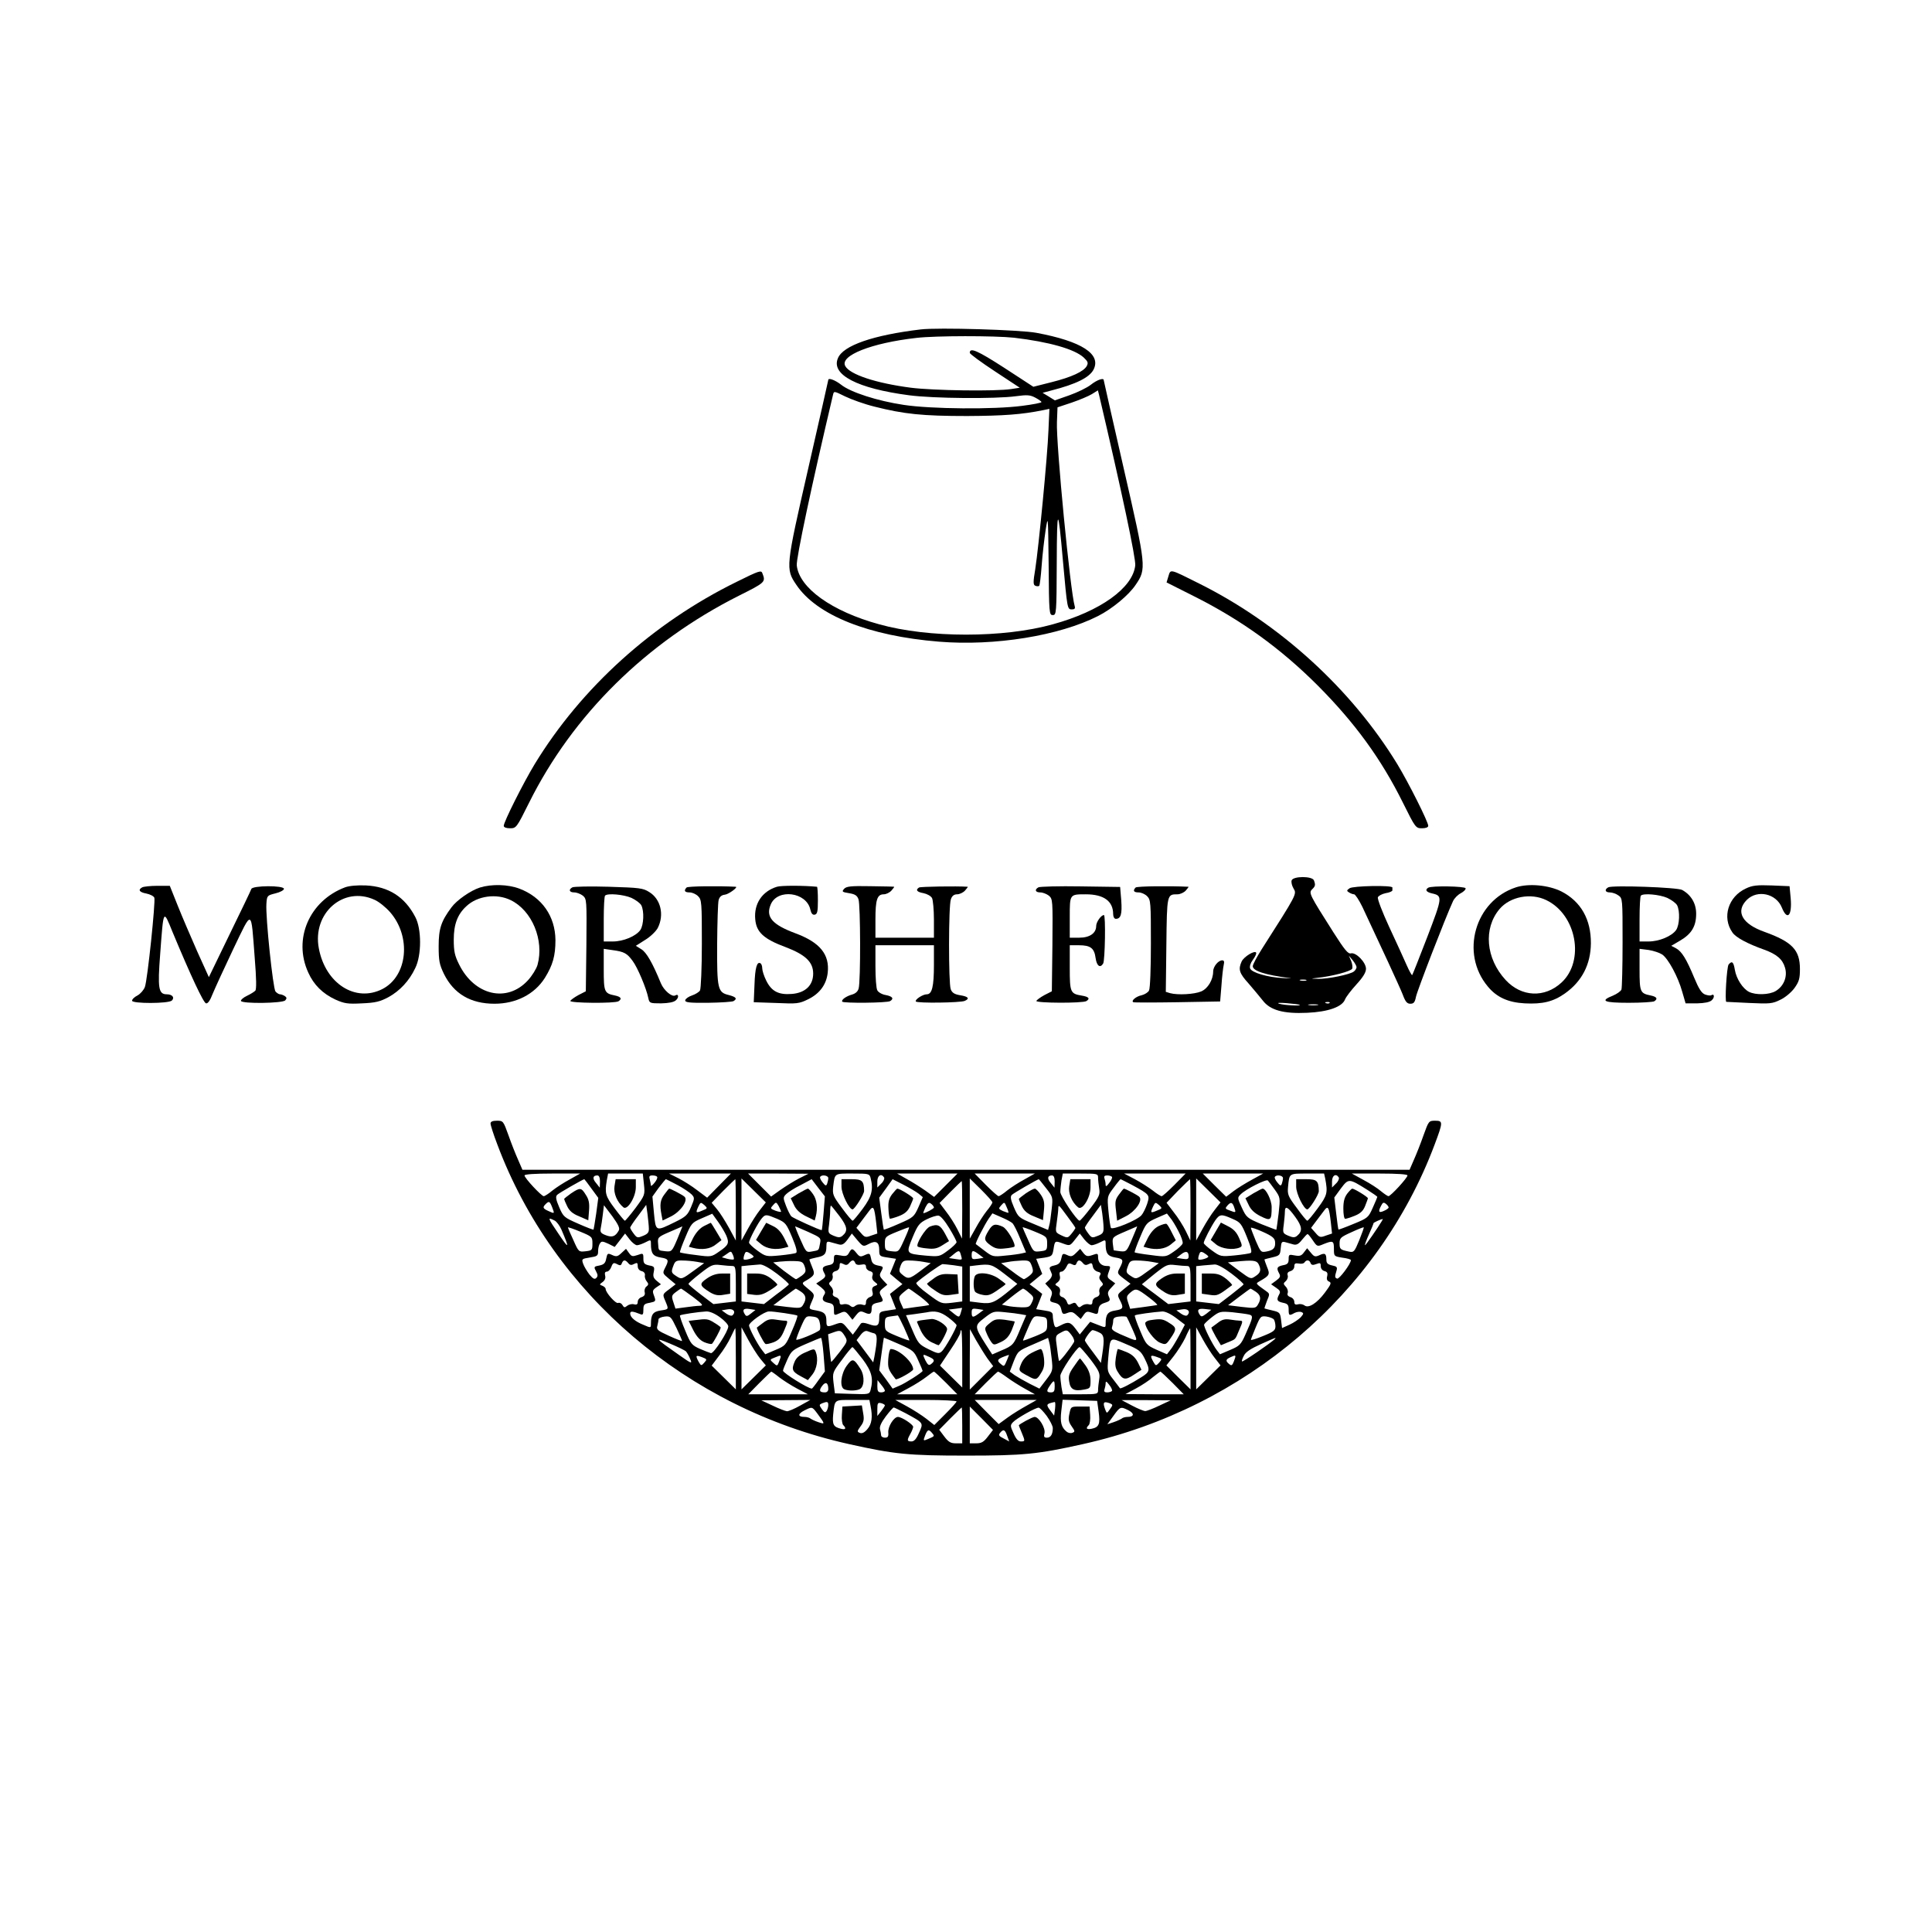 <?xml version="1.0" standalone="no"?>
<!DOCTYPE svg PUBLIC "-//W3C//DTD SVG 20010904//EN"
 "http://www.w3.org/TR/2001/REC-SVG-20010904/DTD/svg10.dtd">
<svg version="1.0" xmlns="http://www.w3.org/2000/svg"
 width="1024pt" height="1024pt" viewBox="0 0 1024 1024"
 preserveAspectRatio="xMidYMid meet">
<g transform="translate(0,1024) scale(0.1,-0.1)"
fill="#000000" stroke="none">
<path d="M4880 8494 c-251 -30 -412 -85 -439 -153 -37 -87 103 -160 377 -196
127 -17 457 -20 567 -5 59 8 75 7 103 -8 17 -9 32 -20 32 -23 0 -4 -46 -13
-102 -20 -149 -20 -484 -17 -628 5 -140 21 -282 67 -332 107 -32 25 -68 38
-68 25 0 -3 -48 -213 -106 -468 -120 -525 -121 -533 -63 -618 108 -161 384
-271 756 -301 295 -24 636 31 843 136 75 38 163 111 199 165 58 85 57 93 -63
617 -58 255 -106 465 -106 468 0 14 -35 2 -68 -24 -20 -16 -72 -41 -114 -56
l-77 -27 -32 20 -33 20 45 12 c133 34 203 69 225 111 42 82 -62 150 -303 195
-85 16 -523 29 -613 18z m495 -44 c185 -22 320 -60 369 -105 22 -21 25 -28 16
-45 -16 -29 -80 -59 -188 -86 l-95 -24 -155 101 c-141 91 -182 109 -182 79 0
-6 60 -50 133 -98 l132 -87 -45 -7 c-84 -13 -415 -8 -532 7 -185 24 -324 70
-348 115 -30 55 138 122 377 149 101 12 415 12 518 1z m-741 -365 c158 -40
256 -50 491 -50 195 1 290 8 404 31 l33 7 -5 -114 c-5 -136 -52 -620 -70 -736
-12 -71 -11 -83 1 -88 8 -3 17 -3 20 0 3 3 9 51 13 107 4 57 14 141 21 188 13
83 13 79 16 -182 2 -260 3 -268 22 -268 19 0 20 8 21 278 1 302 7 304 33 7 23
-254 23 -255 47 -255 15 0 19 5 15 18 -23 77 -99 859 -94 975 l3 78 75 25 c41
14 89 34 107 45 l32 20 6 -23 c120 -511 196 -869 192 -905 -13 -119 -185 -243
-437 -312 -261 -73 -659 -73 -920 0 -252 69 -424 193 -437 312 -4 35 79 426
192 904 5 21 5 21 64 -8 33 -16 102 -41 155 -54z"/>
<path d="M3904 7156 c-444 -218 -823 -561 -1070 -966 -60 -99 -164 -306 -164
-327 0 -8 13 -13 33 -13 33 0 35 2 101 135 232 466 621 850 1111 1097 142 71
144 73 126 119 -6 18 -16 15 -137 -45z"/>
<path d="M6193 7186 l-10 -33 141 -71 c254 -127 463 -278 661 -476 195 -196
335 -387 451 -621 66 -133 68 -135 101 -135 20 0 33 5 33 13 0 21 -104 228
-164 327 -242 396 -619 741 -1046 955 -162 81 -155 80 -167 41z"/>
<path d="M6846 5574 c-3 -9 1 -28 10 -43 18 -30 19 -28 -168 -321 -26 -41 -48
-82 -48 -91 0 -25 65 -46 195 -63 17 -2 1 -2 -35 0 -81 4 -166 29 -174 51 -4
10 2 29 14 45 12 16 20 33 18 38 -5 16 -65 -20 -77 -46 -19 -42 -13 -62 37
-117 26 -30 59 -70 75 -90 39 -51 109 -71 236 -65 110 5 185 31 200 71 5 13
32 48 60 79 35 38 51 64 51 83 0 34 -53 89 -80 82 -15 -4 -33 18 -93 112 -127
200 -131 208 -113 227 18 17 19 24 10 48 -9 23 -109 23 -118 0z m344 -460 c0
-6 -6 -17 -14 -23 -19 -16 -142 -41 -191 -39 -40 1 -40 1 -5 5 79 8 181 35
187 49 3 9 0 27 -6 42 l-12 27 21 -25 c11 -14 20 -30 20 -36z m-267 -71 c-7
-2 -21 -2 -30 0 -10 3 -4 5 12 5 17 0 24 -2 18 -5z m-34 -129 c8 -7 -84 -2
-109 6 -15 5 1 6 40 3 36 -3 67 -7 69 -9z m158 10 c-3 -3 -12 -4 -19 -1 -8 3
-5 6 6 6 11 1 17 -2 13 -5z m-64 -11 c-13 -2 -33 -2 -45 0 -13 2 -3 4 22 4 25
0 35 -2 23 -4z"/>
<path d="M754 5537 c-24 -13 -16 -26 22 -33 19 -4 38 -13 42 -22 7 -20 -36
-434 -50 -473 -6 -16 -23 -36 -39 -45 -16 -8 -29 -20 -29 -28 0 -16 194 -16
211 1 16 16 2 33 -27 33 -44 0 -49 32 -35 213 18 243 16 239 66 116 95 -228
163 -374 177 -377 10 -2 22 16 35 50 12 29 61 136 109 237 103 214 94 217 114
-45 9 -111 10 -168 3 -175 -6 -6 -25 -18 -44 -27 -19 -9 -33 -21 -32 -27 5
-16 222 -13 235 3 9 10 8 16 -3 23 -8 5 -19 9 -25 9 -6 0 -17 7 -24 15 -13 16
-53 394 -48 465 3 43 4 44 48 55 25 6 45 17 45 24 0 19 -168 18 -173 -1 -2 -7
-54 -115 -115 -240 l-110 -227 -62 137 c-33 75 -80 184 -103 242 l-42 105 -66
0 c-36 0 -72 -4 -80 -8z"/>
<path d="M1829 5537 c-189 -71 -277 -274 -195 -452 29 -65 77 -112 144 -143
47 -21 65 -24 140 -20 72 3 96 9 141 33 60 33 110 86 142 154 34 68 34 208 0
271 -55 106 -141 161 -261 167 -47 2 -89 -2 -111 -10z m156 -66 c23 -10 59
-39 82 -65 114 -130 94 -339 -40 -408 -143 -73 -302 29 -337 215 -36 187 131
333 295 258z"/>
<path d="M2544 5536 c-50 -16 -123 -67 -151 -105 -55 -74 -68 -113 -68 -206 0
-78 4 -97 28 -147 52 -105 141 -158 268 -158 114 0 212 50 267 137 42 68 56
117 56 200 -1 127 -72 228 -191 273 -61 23 -147 25 -209 6z m163 -67 c113 -55
178 -212 142 -343 -6 -21 -29 -58 -51 -82 -111 -121 -284 -80 -365 85 -23 46
-28 69 -28 131 0 81 20 134 67 177 58 55 160 69 235 32z"/>
<path d="M3034 5537 c-22 -12 -17 -27 10 -27 13 0 33 -8 45 -17 21 -18 21 -23
19 -262 l-3 -245 -39 -20 c-22 -12 -41 -26 -43 -31 -4 -12 235 -14 255 -2 20
13 14 24 -20 31 -55 11 -58 19 -58 138 l0 109 48 -7 c60 -8 76 -17 105 -57 26
-34 73 -146 83 -196 6 -28 8 -29 68 -29 40 1 67 6 78 16 18 15 15 37 -3 26
-17 -10 -60 26 -76 64 -44 108 -77 165 -104 181 l-29 18 49 31 c27 16 57 45
67 63 36 70 16 154 -45 191 -33 21 -51 23 -214 28 -98 3 -185 1 -193 -3z m313
-56 c23 -11 46 -28 52 -39 16 -31 13 -104 -5 -131 -23 -33 -90 -61 -146 -61
l-48 0 0 118 c0 65 3 122 7 125 13 14 99 6 140 -12z"/>
<path d="M3639 5536 c-16 -17 -10 -26 16 -26 14 0 34 -9 45 -20 19 -19 20 -33
20 -252 0 -128 -5 -240 -10 -248 -5 -8 -24 -20 -42 -26 -18 -6 -34 -17 -36
-25 -2 -12 18 -15 121 -14 68 1 129 5 135 9 21 13 13 22 -25 32 -59 14 -63 31
-62 269 1 116 4 221 8 235 5 17 15 26 33 28 20 2 73 41 57 42 -94 5 -253 3
-260 -4z"/>
<path d="M4118 5540 c-79 -24 -123 -91 -115 -173 6 -68 45 -104 161 -147 105
-40 146 -79 146 -140 0 -62 -41 -102 -112 -108 -72 -6 -109 14 -137 71 -12 24
-21 53 -21 65 0 11 -4 23 -9 26 -19 12 -29 -23 -32 -112 l-4 -94 119 -4 c111
-5 121 -4 170 20 61 30 96 78 103 140 11 97 -41 161 -170 209 -124 46 -160 87
-132 153 36 86 190 66 210 -27 5 -21 12 -29 23 -27 14 3 17 16 17 76 0 39 -2
72 -5 72 -71 7 -192 7 -212 0z"/>
<path d="M4474 5529 c-13 -15 -11 -17 26 -23 31 -5 43 -12 50 -32 11 -28 12
-435 1 -473 -4 -16 -17 -27 -34 -32 -32 -9 -59 -28 -53 -38 6 -9 239 -7 254 3
21 13 13 25 -23 32 -20 3 -40 15 -45 25 -6 10 -10 67 -10 128 l0 111 155 0
155 0 0 -104 c0 -115 -10 -156 -38 -156 -21 0 -64 -28 -58 -38 6 -10 236 -7
259 3 28 12 20 23 -24 30 -30 5 -43 13 -50 32 -12 32 -12 445 1 477 6 18 17
26 33 26 13 0 32 9 42 20 10 11 16 20 14 20 -59 4 -250 1 -258 -4 -20 -13 -11
-24 24 -30 19 -4 39 -15 45 -26 5 -10 10 -62 10 -114 l0 -96 -155 0 -155 0 0
96 c0 105 9 134 44 134 13 0 31 9 41 20 10 11 16 20 14 20 -2 1 -59 2 -127 3
-103 2 -126 -1 -138 -14z"/>
<path d="M5504 5537 c-22 -12 -17 -27 10 -27 13 0 33 -8 45 -17 21 -18 21 -23
19 -262 l-3 -245 -39 -20 c-22 -12 -41 -26 -43 -31 -4 -12 246 -13 265 -1 21
13 13 23 -24 29 -61 10 -64 17 -64 148 l0 119 48 0 c62 0 82 -15 89 -68 6 -42
24 -55 40 -29 10 16 14 257 4 257 -15 0 -41 -37 -41 -58 0 -38 -34 -62 -90
-62 l-50 0 0 109 c0 122 -1 121 85 121 95 0 145 -36 145 -105 0 -14 6 -25 14
-25 27 0 34 25 29 97 l-6 72 -209 3 c-115 2 -216 -1 -224 -5z"/>
<path d="M6019 5536 c-16 -17 -10 -26 16 -26 14 0 34 -9 45 -20 19 -19 20 -33
20 -251 0 -133 -4 -238 -10 -249 -5 -10 -23 -21 -39 -25 -30 -6 -58 -30 -44
-37 4 -2 110 -2 234 0 l226 4 7 85 c3 47 9 96 12 109 4 17 2 24 -8 24 -21 0
-48 -33 -48 -59 0 -44 -28 -91 -64 -106 -36 -15 -123 -20 -164 -9 l-23 7 3
249 c3 269 3 268 59 268 14 0 34 9 44 20 10 11 16 20 14 20 -102 5 -272 3
-280 -4z"/>
<path d="M7153 5532 c-16 -11 -16 -14 -3 -22 8 -5 20 -10 27 -10 6 0 26 -30
44 -67 96 -204 198 -424 214 -465 14 -38 23 -48 40 -48 18 0 24 7 30 37 6 31
155 417 196 506 7 16 26 35 42 43 15 8 27 20 25 26 -4 11 -180 14 -198 3 -18
-11 -11 -23 19 -30 58 -13 57 -19 -24 -231 -42 -109 -78 -200 -80 -202 -2 -3
-16 22 -30 54 -14 33 -56 123 -92 201 -36 78 -63 148 -60 157 3 8 22 18 41 22
20 3 36 10 36 15 0 5 0 12 0 15 0 13 -209 9 -227 -4z"/>
<path d="M8035 5537 c-218 -71 -297 -350 -149 -526 47 -57 107 -84 195 -89 95
-5 152 9 214 53 89 63 136 153 137 265 1 127 -53 222 -156 275 -68 34 -173 44
-241 22z m161 -68 c160 -77 205 -322 80 -437 -89 -82 -212 -77 -296 14 -105
114 -119 273 -32 376 56 66 166 87 248 47z"/>
<path d="M8524 5537 c-21 -12 -17 -27 9 -27 12 0 33 -7 45 -16 22 -15 22 -19
22 -249 0 -128 -3 -241 -6 -250 -4 -9 -24 -23 -45 -32 -71 -28 -49 -38 84 -38
67 0 128 4 135 8 20 13 14 24 -20 31 -55 11 -58 19 -58 138 l0 109 48 -6 c26
-4 58 -15 72 -24 32 -22 84 -118 106 -197 l18 -62 61 0 c39 1 66 6 77 16 17
14 15 38 -2 27 -5 -3 -19 -1 -33 4 -18 7 -33 30 -57 88 -42 101 -66 140 -97
157 l-25 13 46 27 c62 36 86 77 86 143 0 54 -26 99 -74 126 -25 14 -370 26
-392 14z m313 -56 c23 -11 46 -28 52 -39 16 -31 13 -104 -5 -131 -23 -33 -90
-61 -146 -61 l-48 0 0 118 c0 65 3 122 7 125 13 14 99 6 140 -12z"/>
<path d="M9254 5531 c-94 -43 -128 -153 -72 -233 18 -27 80 -60 170 -92 65
-24 96 -50 109 -95 14 -47 -6 -98 -50 -124 -34 -20 -105 -22 -141 -4 -33 17
-67 69 -75 117 -7 42 -15 49 -33 28 -10 -13 -21 -198 -12 -198 3 0 58 -3 123
-6 107 -5 121 -4 163 17 26 12 58 39 75 62 24 34 29 49 29 101 0 101 -41 144
-188 197 -119 42 -155 108 -93 170 56 55 155 33 185 -41 29 -72 55 -44 47 49
l-6 64 -95 4 c-77 3 -103 0 -136 -16z"/>
<path d="M2600 4285 c0 -9 16 -59 36 -111 297 -793 1006 -1397 1864 -1588 242
-54 315 -61 620 -61 305 0 378 7 620 61 858 191 1567 795 1864 1588 45 120 45
126 2 126 -33 0 -34 -2 -61 -77 -15 -43 -38 -101 -51 -130 l-23 -53 -2351 0
-2351 0 -23 53 c-13 29 -36 87 -51 130 -27 75 -28 77 -61 77 -24 0 -34 -5 -34
-15z m420 -296 c-30 -16 -72 -43 -92 -59 -20 -17 -41 -30 -46 -30 -12 0 -102
96 -102 110 0 6 52 10 148 10 l147 0 -55 -31z m393 -26 c6 -56 5 -58 -44 -125
-28 -37 -54 -68 -57 -68 -4 1 -28 30 -54 65 -49 65 -53 80 -42 148 l7 37 92 0
92 0 6 -57z m398 -7 l-63 -64 -52 39 c-28 22 -73 50 -100 64 l-50 25 164 0
164 0 -63 -64z m424 38 c-27 -14 -72 -42 -99 -61 l-49 -35 -61 61 -61 61 160
0 160 -1 -50 -25z m379 4 c16 -62 7 -99 -41 -164 -26 -35 -50 -64 -54 -64 -4
0 -30 31 -57 68 -47 63 -50 71 -46 112 9 73 5 70 103 70 84 0 89 -1 95 -22z
m399 -40 l-62 -62 -47 34 c-26 18 -70 46 -98 61 l-51 29 160 0 160 0 -62 -62z
m417 31 c-30 -16 -72 -43 -92 -59 -20 -17 -41 -30 -45 -30 -5 0 -35 27 -68 60
l-59 60 159 0 160 0 -55 -31z m390 9 c0 -13 3 -39 6 -58 5 -31 0 -43 -45 -102
-29 -38 -55 -68 -59 -68 -15 1 -102 131 -102 152 0 13 3 40 6 61 l7 37 93 0
c91 0 94 -1 94 -22z m405 -38 c-33 -33 -63 -60 -68 -60 -5 0 -26 13 -47 30
-21 16 -63 43 -95 60 l-57 30 163 0 163 0 -59 -60z m410 27 c-33 -18 -77 -45
-98 -61 l-38 -29 -62 61 -62 62 160 0 160 0 -60 -33z m389 6 c14 -75 11 -88
-39 -156 -27 -37 -52 -67 -56 -67 -4 0 -29 30 -56 68 -46 61 -50 71 -46 112 7
72 4 70 102 70 l89 0 6 -27z m436 17 c0 -13 -89 -110 -101 -110 -4 0 -22 12
-39 26 -17 15 -59 42 -93 60 l-62 34 148 0 c95 0 147 -4 147 -10z m-4280 -32
l-1 -33 -19 24 c-21 24 -19 41 6 41 9 0 14 -11 14 -32z m303 24 c3 -4 -3 -18
-14 -31 -10 -13 -19 -19 -19 -15 0 5 -3 19 -6 32 -5 17 -2 22 14 22 12 0 23
-3 25 -8z m907 -6 c0 -8 -3 -21 -6 -30 -5 -13 -9 -12 -24 7 -10 12 -16 25 -13
29 8 14 43 8 43 -6z m296 3 c3 -6 -3 -21 -15 -32 l-21 -21 0 32 c0 32 21 45
36 21z m904 -21 l-1 -33 -19 24 c-21 24 -19 41 6 41 9 0 14 -11 14 -32z m304
24 c2 -4 -4 -19 -15 -32 -14 -19 -19 -21 -19 -8 0 9 -3 23 -6 32 -4 11 0 16
14 16 12 0 23 -4 26 -8z m906 -6 c0 -8 -3 -21 -6 -30 -5 -13 -9 -12 -24 7 -10
12 -16 25 -13 29 8 14 43 8 43 -6z m296 3 c3 -6 -3 -21 -15 -32 l-21 -21 0 32
c0 32 21 45 36 21z m-3961 -59 l36 -49 -11 -83 c-7 -46 -13 -84 -14 -85 -2 -2
-38 12 -81 31 -75 33 -79 36 -101 87 -18 42 -20 57 -11 66 10 10 134 81 144
83 1 0 18 -22 38 -50z m456 19 c32 -17 65 -40 75 -50 16 -17 16 -21 -3 -66
-18 -43 -28 -52 -85 -80 -104 -51 -102 -52 -112 48 l-8 87 33 46 c19 25 36 45
38 46 2 0 29 -14 62 -31z m309 -131 l0 -163 -35 65 c-20 36 -48 81 -64 100
l-29 35 61 63 c34 34 63 62 64 62 2 0 3 -73 3 -162z m128 -1 c-17 -21 -46 -67
-64 -100 l-34 -62 0 165 0 164 64 -63 65 -64 -31 -40z m337 -18 c-4 -49 -8
-89 -10 -89 -11 0 -152 64 -161 73 -6 7 -19 32 -28 56 -16 42 -16 45 1 62 10
10 44 32 77 48 l58 31 35 -46 35 -45 -7 -90z m503 105 l23 -19 -23 -53 c-23
-51 -27 -55 -103 -88 -43 -19 -79 -33 -81 -31 -1 1 -7 40 -13 86 l-11 83 36
49 35 49 57 -29 c31 -16 67 -37 80 -47z m392 -47 c0 -4 -13 -25 -30 -45 -16
-20 -43 -62 -59 -92 l-31 -55 0 160 0 159 60 -59 c33 -33 60 -63 60 -68z m284
76 c37 -47 37 -49 30 -112 -4 -36 -9 -75 -13 -87 l-6 -23 -79 33 c-77 32 -79
34 -102 87 -18 42 -20 57 -11 66 9 9 133 81 143 83 1 0 18 -21 38 -47z m455
17 c96 -52 96 -53 81 -101 -8 -23 -21 -50 -30 -60 -22 -26 -153 -80 -162 -67
-3 6 -9 46 -13 89 -7 77 -7 78 27 123 18 25 35 45 37 46 2 0 29 -14 60 -30z
m311 -132 l-1 -163 -24 50 c-14 28 -42 73 -64 100 l-38 50 60 63 c34 34 63 62
64 62 2 0 3 -73 3 -162z m128 -1 c-17 -21 -46 -67 -64 -100 l-34 -62 0 165 0
164 64 -63 65 -64 -31 -40z m319 107 c29 -41 29 -42 20 -125 -6 -46 -11 -85
-12 -87 -1 -1 -37 13 -80 30 -75 32 -79 35 -103 87 -24 52 -24 53 -6 71 28 28
136 82 144 73 4 -4 21 -27 37 -49z m491 -1 c28 -18 52 -34 52 -37 0 -2 -11
-28 -24 -57 -23 -52 -26 -55 -102 -86 -43 -18 -79 -31 -80 -30 -1 1 -7 40 -12
86 l-10 84 35 48 c41 54 42 54 141 -8z m-2148 -105 l-1 -153 -25 50 c-14 28
-41 70 -60 94 l-34 45 57 58 c32 32 59 58 60 58 2 0 3 -69 3 -152z m-2173 12
c13 -34 13 -34 -22 -18 -28 13 -30 19 -13 36 18 18 22 15 35 -18z m796 -16
c-35 -15 -37 -13 -22 20 12 25 13 25 32 9 18 -17 18 -18 -10 -29z m417 -6 c0
-3 -13 -1 -30 5 -28 11 -28 12 -13 29 16 18 17 18 30 -4 7 -13 12 -26 13 -30z
m810 22 c0 -6 -44 -30 -56 -30 -2 0 3 14 11 31 13 25 19 28 31 18 8 -6 14 -15
14 -19z m395 -28 c-1 -1 -14 3 -29 9 -25 12 -25 13 -9 31 16 18 17 18 28 -9 7
-15 11 -29 10 -31z m788 12 c-35 -15 -37 -13 -22 20 12 25 13 25 32 9 18 -17
18 -18 -10 -29z m411 9 c7 -20 5 -21 -23 -10 -29 10 -29 12 -14 29 18 20 27
15 37 -19z m816 7 c0 -4 -11 -12 -25 -18 -28 -13 -32 -4 -14 29 8 16 13 18 25
8 8 -6 14 -15 14 -19z m-4080 -121 c-18 -33 -35 -39 -69 -26 -26 10 -31 16
-27 37 3 14 8 47 11 73 l6 49 44 -58 c31 -43 41 -63 35 -75z m159 10 c1 -21
-6 -29 -30 -39 -29 -12 -33 -12 -50 11 -10 13 -19 28 -19 32 0 4 19 33 43 64
l42 57 7 -50 c3 -27 7 -61 7 -75z m1010 66 c43 -57 46 -80 16 -105 -12 -10
-22 -10 -46 0 -30 13 -31 15 -25 58 3 25 6 58 6 73 0 16 2 29 4 29 2 0 22 -25
45 -55z m195 -37 l6 -56 -33 -11 c-29 -11 -34 -10 -55 15 l-23 26 24 32 c13
17 32 43 43 57 23 32 28 24 38 -63z m1016 31 c22 -29 40 -55 40 -58 -1 -3 -10
-17 -21 -30 -19 -23 -21 -24 -53 -9 -33 16 -33 16 -25 70 4 29 8 62 8 72 1 23
1 23 51 -45z m189 -55 c1 -26 -4 -34 -30 -44 -29 -12 -33 -12 -50 11 -10 13
-19 28 -19 32 0 4 19 33 43 64 l42 57 7 -45 c3 -24 7 -58 7 -75z m1205 24 l6
-56 -33 -11 c-29 -11 -34 -10 -55 15 l-23 26 24 32 c13 17 32 43 43 57 23 32
28 24 38 -63z m-189 32 c37 -51 40 -75 10 -100 -12 -10 -22 -10 -46 0 -30 13
-31 15 -25 58 3 25 6 55 6 68 0 36 15 29 55 -26z m-3015 -100 c16 -39 11 -50
-39 -84 -40 -28 -42 -29 -122 -18 -44 5 -82 12 -85 14 -2 3 11 39 29 81 31 74
34 77 87 100 l55 24 31 -43 c18 -25 37 -58 44 -74z m1517 66 c6 -6 25 -43 41
-83 l30 -71 -21 -5 c-12 -3 -52 -9 -89 -12 -65 -7 -68 -6 -110 26 -24 18 -44
34 -46 35 -5 3 47 104 69 136 l19 27 48 -21 c26 -11 52 -25 59 -32z m879 -42
c15 -28 25 -57 22 -65 -3 -8 -24 -28 -47 -43 -40 -28 -42 -29 -122 -18 -44 5
-82 12 -85 14 -2 3 11 39 29 81 31 74 34 77 87 101 l55 24 17 -22 c10 -11 30
-44 44 -72z m-2127 66 c45 -20 49 -26 79 -97 22 -53 29 -79 21 -84 -6 -3 -44
-9 -85 -13 -73 -7 -76 -6 -119 25 -25 18 -45 37 -45 43 0 15 48 106 68 129 19
22 23 21 81 -3z m912 -49 c22 -36 39 -69 39 -75 -1 -6 -21 -26 -46 -44 -44
-33 -47 -33 -118 -27 -105 10 -105 10 -69 97 27 65 36 76 74 95 24 12 52 21
63 20 11 -1 34 -28 57 -66z m1501 49 c42 -18 48 -25 77 -97 21 -52 28 -79 20
-84 -6 -3 -44 -9 -85 -13 -73 -7 -76 -6 -119 25 -25 18 -45 36 -45 41 0 12 39
87 62 121 23 32 32 33 90 7z m-3591 -10 c10 -6 26 -27 35 -48 43 -101 41 -106
-14 -24 -61 90 -62 93 -21 72z m4383 -2 c-21 -35 -85 -128 -89 -128 -3 0 6 25
20 56 14 31 25 58 25 61 0 3 36 20 48 22 2 1 0 -5 -4 -11z m-4184 -119 c0 -35
-2 -37 -36 -41 -37 -4 -37 -4 -65 59 -16 34 -29 65 -29 67 0 3 29 -7 65 -22
63 -26 65 -28 65 -63z m450 24 c-28 -66 -30 -68 -62 -65 -40 5 -37 1 -40 41
-3 32 -1 35 62 62 36 16 66 28 67 29 0 0 -12 -30 -27 -67z m695 37 c66 -30 67
-31 61 -62 -7 -37 -4 -34 -42 -41 -31 -6 -32 -4 -62 64 -17 38 -29 69 -27 69
2 0 33 -14 70 -30z m507 -42 c-29 -64 -29 -64 -66 -60 -34 4 -36 6 -36 41 0
35 2 37 63 62 34 14 63 25 65 24 2 -2 -10 -32 -26 -67z m758 -19 c0 -35 -2
-37 -36 -41 -36 -4 -37 -4 -65 60 -16 35 -29 65 -29 67 0 2 29 -8 65 -23 63
-26 65 -28 65 -63z m450 24 c-28 -66 -30 -68 -62 -65 -18 2 -34 5 -35 5 0 1
-3 17 -5 36 -3 33 -1 35 62 62 36 16 66 28 67 29 1 0 -11 -30 -27 -67z m758
-14 c3 -32 -7 -45 -44 -52 -31 -6 -32 -4 -58 56 -14 34 -26 65 -26 69 0 4 28
-5 63 -21 49 -22 63 -33 65 -52z m446 7 c-25 -61 -29 -65 -53 -60 -48 10 -51
13 -51 44 0 28 5 33 63 59 34 16 63 27 65 26 2 -1 -9 -32 -24 -69z m-3828 -26
c8 0 28 7 44 15 29 15 30 15 30 -7 0 -52 11 -66 51 -73 43 -7 46 -13 24 -55
-14 -28 -14 -29 21 -58 l35 -29 -35 -27 c-35 -26 -35 -26 -20 -61 19 -46 20
-44 -25 -51 -40 -6 -51 -21 -51 -71 0 -21 -1 -22 -37 -6 -46 18 -73 41 -73 61
0 14 13 13 53 -3 14 -6 17 -2 17 23 0 27 4 32 34 37 32 7 33 8 23 36 -10 26
-9 31 12 46 l24 16 -22 18 c-18 15 -21 25 -16 47 5 27 3 30 -25 35 -25 6 -30
11 -30 36 0 29 -1 30 -31 19 -27 -9 -32 -8 -46 12 l-15 21 -24 -22 c-20 -19
-27 -21 -49 -11 -24 11 -26 10 -32 -19 -4 -23 -12 -31 -34 -36 -33 -6 -33 -7
-18 -35 8 -15 8 -23 -1 -32 -9 -8 -17 -4 -36 19 -13 17 -28 42 -33 56 -9 26
-8 27 35 34 39 6 44 9 44 33 0 15 4 34 10 42 8 12 13 12 44 -2 l34 -17 28 36
27 35 24 -31 c13 -17 31 -31 39 -31z m1227 6 c39 21 57 12 57 -30 0 -33 2 -35
44 -41 l45 -7 -16 -40 -16 -39 33 -28 33 -27 -33 -26 -33 -26 16 -40 16 -41
-44 -7 c-43 -6 -45 -8 -45 -40 0 -42 -11 -48 -56 -32 -23 8 -37 9 -42 2 -4 -6
-15 -21 -24 -34 l-18 -24 -28 33 c-27 33 -30 34 -62 23 -46 -17 -50 -16 -50
16 0 38 -10 48 -52 56 -44 8 -43 6 -24 51 15 34 14 35 -21 64 -33 27 -34 30
-17 40 52 30 55 36 39 74 -8 20 -15 38 -15 41 0 2 17 7 37 11 43 8 53 18 53
59 0 25 3 28 23 22 12 -3 32 -9 44 -12 16 -4 27 2 45 26 l23 32 30 -36 c29
-34 31 -34 58 -20z m1183 -6 c8 0 28 7 44 15 29 15 30 15 30 -7 0 -52 11 -66
51 -73 43 -7 46 -13 24 -55 -15 -28 -14 -30 21 -57 l36 -27 -36 -29 c-35 -28
-35 -29 -21 -57 22 -42 19 -49 -24 -56 -40 -6 -51 -21 -51 -71 0 -21 -1 -21
-41 -5 l-41 16 -28 -34 -27 -33 -23 31 c-27 36 -39 38 -79 17 -27 -14 -29 -13
-35 8 -3 12 -6 32 -6 43 0 18 -8 23 -44 28 l-44 7 16 40 16 41 -33 26 -34 25
34 28 33 27 -16 40 -16 40 43 6 c40 7 43 9 49 46 7 45 7 45 53 28 33 -12 35
-11 60 21 l26 33 24 -31 c14 -17 31 -31 39 -31z m1172 26 c23 -34 24 -34 57
-20 50 20 55 18 55 -25 0 -39 0 -40 45 -47 25 -3 45 -9 45 -13 0 -19 -62 -102
-73 -98 -13 5 -13 10 -3 43 5 18 1 22 -24 27 -23 5 -30 12 -30 30 0 33 -8 38
-37 24 -22 -10 -28 -8 -45 13 l-20 24 -17 -22 c-13 -18 -22 -21 -49 -16 -30 6
-32 5 -32 -20 0 -21 -6 -28 -30 -32 -32 -7 -36 -15 -20 -44 8 -15 5 -22 -17
-38 l-26 -19 26 -18 c21 -14 25 -21 17 -35 -16 -30 -12 -38 20 -45 25 -5 30
-11 30 -36 0 -32 3 -34 31 -18 12 6 28 8 36 5 14 -6 13 -9 -3 -28 -11 -11 -37
-29 -59 -39 l-40 -18 -5 42 c-5 39 -7 42 -45 51 -22 5 -41 10 -43 11 -1 1 5
19 13 40 15 35 15 38 -2 50 -61 44 -59 41 -37 54 54 31 56 36 39 77 -8 20 -14
38 -13 39 2 1 21 6 43 11 37 9 40 12 43 48 3 34 6 37 25 32 12 -3 32 -9 43
-12 16 -4 28 3 45 25 13 16 26 30 29 30 3 1 15 -14 28 -33z m-3069 -101 c-3
-2 -18 -1 -34 3 l-29 8 25 17 c23 17 24 17 33 -3 5 -11 7 -22 5 -25z m105 16
c5 -8 -45 -23 -52 -16 -2 2 -1 13 3 24 5 17 10 19 25 11 10 -6 21 -14 24 -19z
m1099 7 c8 -27 9 -27 -30 -21 l-33 5 23 19 c29 24 33 23 40 -3z m96 3 l24 -18
-32 -5 c-27 -4 -31 -2 -31 19 0 28 7 28 39 4z m1111 -10 c0 -14 -6 -17 -32
-13 l-32 5 23 18 c26 21 41 17 41 -10z m104 0 c5 -8 -45 -23 -52 -16 -2 2 -1
13 3 24 5 17 10 19 25 11 10 -6 21 -14 24 -19z m-3074 -36 c9 -11 17 -12 31
-4 16 8 19 6 19 -12 0 -13 8 -23 20 -26 13 -3 20 -12 18 -23 -2 -9 3 -24 10
-32 10 -12 10 -18 -2 -27 -8 -6 -12 -20 -9 -30 3 -13 -2 -21 -16 -26 -12 -3
-21 -15 -21 -25 0 -13 -5 -17 -20 -13 -11 3 -27 -1 -36 -8 -13 -11 -17 -10
-25 4 -5 9 -15 14 -23 11 -13 -5 -66 55 -66 74 0 6 -8 13 -17 17 -17 6 -17 7
1 20 12 9 17 21 13 35 -3 13 0 20 9 20 8 0 19 11 24 25 8 22 13 24 30 15 16
-9 22 -8 26 5 8 19 18 19 34 0z m364 7 l38 -7 -48 -35 c-71 -52 -71 -52 -99
-34 -28 18 -29 22 -15 58 8 22 16 26 47 25 21 0 55 -3 77 -7z m571 -25 c8 -25
6 -31 -15 -48 -14 -10 -28 -19 -31 -19 -4 0 -32 20 -64 44 l-57 45 34 4 c18 2
53 4 78 3 40 -1 46 -4 55 -29z m629 25 l39 -7 -57 -43 c-56 -42 -64 -44 -97
-15 -14 12 -15 19 -6 44 10 25 17 29 47 28 19 0 53 -3 74 -7z m575 -23 c9 -27
8 -33 -12 -50 -12 -10 -26 -18 -30 -19 -4 0 -33 19 -64 43 l-57 42 35 6 c19 4
53 7 76 8 37 1 42 -2 52 -30z m635 23 l38 -7 -48 -35 c-71 -52 -71 -52 -99
-34 -28 18 -29 22 -15 58 8 22 16 26 47 25 21 0 55 -3 77 -7z m566 -11 c16
-31 12 -47 -16 -65 -25 -17 -26 -16 -86 28 l-60 45 39 4 c93 9 112 7 123 -12z
m276 5 c4 -11 12 -13 30 -6 21 8 24 7 24 -11 0 -12 8 -23 20 -26 15 -4 18 -11
14 -28 -4 -15 0 -24 11 -28 13 -6 9 -15 -22 -57 -43 -58 -88 -86 -109 -69 -8
6 -23 9 -34 6 -15 -4 -20 0 -20 13 0 10 -9 22 -21 25 -13 5 -18 12 -14 22 3 9
-1 24 -10 33 -14 15 -14 18 0 30 8 7 13 21 10 30 -4 12 1 19 15 23 11 3 20 13
20 25 0 15 5 18 24 15 13 -3 27 0 30 6 10 15 26 14 32 -3z m-3065 -16 c17 0
19 -9 19 -94 l0 -94 -59 -7 -60 -7 -66 50 c-36 28 -66 53 -66 57 0 4 28 29 63
56 58 45 66 49 107 44 24 -3 52 -5 62 -5z m237 -41 c37 -28 65 -54 63 -57 -3
-4 -33 -29 -69 -55 l-63 -49 -60 7 -59 7 0 93 0 94 38 4 c20 2 47 4 60 5 14 1
49 -18 90 -49z m936 45 l46 -7 0 -92 0 -93 -55 -7 c-55 -6 -56 -6 -126 46 -39
28 -67 55 -62 60 23 23 130 99 139 99 6 0 32 -3 58 -6z m270 -46 l68 -53 -33
-28 c-87 -72 -103 -79 -163 -72 l-56 7 0 94 0 93 33 4 c76 9 83 7 151 -45z
m967 42 c17 0 19 -9 19 -94 l0 -94 -59 -7 -59 -7 -70 53 -70 52 66 54 c63 50
70 53 111 48 24 -3 52 -5 62 -5z m237 -41 c37 -28 65 -54 63 -57 -3 -4 -33
-29 -68 -56 l-63 -48 -60 7 -60 7 0 93 0 94 38 4 c20 2 47 4 60 5 14 1 49 -18
90 -49z m-2854 -124 c51 -39 56 -45 35 -46 -13 0 -48 -4 -76 -8 l-53 -7 -11
34 c-11 32 -9 37 12 53 13 10 26 19 29 19 3 -1 32 -21 64 -45z m571 29 c27
-18 31 -38 12 -69 -11 -19 -17 -20 -85 -12 l-73 9 58 44 c32 24 59 44 61 44 1
0 14 -7 27 -16z m632 -26 c30 -23 51 -43 47 -45 -5 -2 -38 -7 -73 -11 l-63 -9
-14 31 c-12 29 -12 33 12 54 14 12 27 22 30 22 3 0 30 -19 61 -42z m578 19
c24 -20 26 -25 14 -50 -11 -24 -17 -27 -58 -26 -25 1 -58 4 -74 8 l-27 6 52
42 c29 23 56 42 60 43 4 0 19 -10 33 -23z m635 -24 c28 -21 47 -39 43 -40 -4
-1 -38 -6 -75 -11 l-68 -9 -11 34 c-10 30 -8 35 13 53 28 23 33 22 98 -27z
m565 31 c27 -18 31 -38 12 -69 -11 -19 -17 -20 -85 -12 l-73 9 58 44 c32 24
59 44 61 44 1 0 14 -7 27 -16z m-2772 -125 c-5 -5 -19 -2 -33 8 l-25 18 30 5
c31 6 47 -12 28 -31z m97 9 c-18 -15 -25 -16 -31 -6 -17 25 -9 35 23 30 l32
-5 -24 -19z m1114 10 c-9 -32 -10 -33 -39 -10 l-26 21 33 4 c18 2 34 5 36 5 2
1 0 -8 -4 -20z m95 -9 c-32 -24 -39 -24 -39 4 0 21 4 23 31 19 l32 -5 -24 -18z
m1104 -10 c-5 -5 -19 -2 -33 8 l-25 18 30 5 c31 6 47 -12 28 -31z m101 8 c-22
-16 -27 -18 -35 -6 -17 26 -9 35 26 31 l35 -4 -26 -21z m-2578 -19 c24 -17 44
-39 44 -48 0 -26 -77 -145 -92 -142 -7 2 -34 12 -59 23 -42 19 -48 25 -77 96
-18 42 -30 78 -28 81 5 5 99 19 139 21 18 1 46 -11 73 -31z m343 22 c35 -5 65
-11 67 -13 3 -2 -10 -39 -29 -82 -32 -75 -34 -78 -87 -100 l-54 -23 -17 22
c-24 30 -69 116 -69 131 0 16 81 74 105 74 11 1 49 -4 84 -9z m866 -22 c24
-18 44 -37 45 -42 0 -14 -61 -124 -79 -139 -14 -13 -22 -12 -70 12 -50 25 -55
30 -86 103 l-33 77 46 6 c26 4 54 8 62 9 46 10 74 4 115 -26z m387 16 l27 -5
-31 -72 c-35 -85 -39 -89 -101 -115 l-48 -21 -35 54 c-60 95 -60 99 -6 140 45
35 49 36 107 30 33 -3 72 -8 87 -11z m822 -20 l46 -35 -30 -57 c-17 -31 -38
-67 -48 -78 l-17 -22 -55 24 c-53 24 -56 27 -87 101 -18 42 -31 79 -28 81 4 5
101 18 146 21 16 0 44 -13 73 -35z m384 19 c26 -6 25 -12 -17 -106 -24 -54
-31 -61 -81 -82 l-54 -23 -17 22 c-23 30 -71 126 -67 136 2 5 21 23 43 40 38
29 43 30 105 25 36 -4 75 -9 88 -12z m-3003 -141 c-1 -1 -33 11 -70 28 -59 27
-67 33 -61 53 3 12 6 27 6 34 0 6 15 13 33 15 31 3 33 0 63 -62 17 -36 30 -66
29 -68z m730 96 c4 -16 3 -34 -1 -38 -16 -15 -124 -59 -124 -50 0 5 11 35 25
67 25 57 27 59 60 55 28 -3 35 -9 40 -34z m446 -23 c16 -35 29 -67 29 -69 0
-3 -29 7 -65 22 -63 26 -65 28 -65 64 0 34 2 37 33 41 17 2 33 5 35 5 2 1 16
-27 33 -63z m759 16 c0 -36 -2 -38 -62 -63 -35 -14 -64 -25 -66 -23 -1 1 11
31 27 67 28 64 29 64 65 60 34 -4 36 -6 36 -41z m453 -28 c30 -71 36 -68 -67
-24 -35 16 -47 25 -42 37 3 9 6 24 6 34 0 14 9 20 33 22 17 2 35 1 38 -2 3 -3
17 -33 32 -67z m749 53 c4 -6 8 -22 8 -36 0 -21 -10 -29 -65 -51 -36 -15 -65
-24 -65 -20 0 3 12 33 26 67 24 58 27 60 57 56 18 -3 35 -10 39 -16z m-2852
-208 l0 -162 -64 63 -64 63 39 52 c22 28 50 72 62 99 12 26 23 47 24 47 2 0 3
-73 3 -162z m129 1 l30 -36 -65 -64 -64 -63 0 164 0 165 35 -65 c19 -35 48
-81 64 -101z m2281 -1 l0 -162 -64 63 -64 64 38 48 c21 27 49 71 62 98 12 28
24 50 26 51 1 0 2 -73 2 -162z m128 5 l31 -40 -65 -64 -64 -63 0 164 0 165 34
-62 c18 -33 47 -79 64 -100z m-1960 115 c15 -26 15 -28 -27 -83 -24 -31 -44
-55 -46 -53 -1 2 -5 35 -9 74 l-7 72 28 10 c36 13 41 12 61 -20z m155 15 c18
-6 18 -32 1 -126 l-6 -28 -17 23 c-10 13 -29 39 -44 59 l-27 36 21 27 c14 18
27 25 38 20 9 -3 24 -9 34 -11z m467 -135 l0 -152 -59 58 -59 58 54 81 c30 44
54 86 54 94 0 7 2 13 5 13 3 0 5 -68 5 -152z m134 1 l30 -40 -62 -62 -62 -62
0 160 1 160 32 -58 c18 -31 45 -75 61 -98z m445 125 c12 -15 17 -32 13 -38
-25 -41 -77 -106 -79 -99 -2 4 -7 36 -11 71 -9 61 -8 63 17 77 35 19 37 19 60
-11z m146 14 c27 -12 30 -31 17 -117 l-7 -45 -42 57 c-24 31 -43 59 -43 62 0
11 32 55 41 55 4 0 20 -5 34 -12z m-2189 -101 c6 -7 16 -25 22 -40 12 -27 8
-26 -60 22 -127 89 -132 95 -48 60 41 -17 80 -36 86 -42z m729 -16 l7 -90 -33
-45 c-18 -26 -34 -46 -36 -46 -20 0 -153 83 -153 95 0 6 11 32 23 59 21 46 28
52 97 82 41 18 78 33 81 33 4 1 10 -39 14 -88z m400 55 c75 -33 80 -37 102
-87 13 -28 23 -53 23 -55 0 -7 -92 -66 -124 -79 l-35 -15 -35 49 -36 48 12 87
c6 47 12 86 13 86 1 0 37 -15 80 -34z m809 -77 c7 -63 6 -66 -29 -112 l-36
-47 -52 26 c-29 15 -64 35 -79 45 l-26 19 21 55 c22 54 23 55 102 89 l80 35 6
-23 c4 -12 9 -51 13 -87z m493 0 c30 -61 29 -70 -20 -100 -52 -33 -108 -62
-111 -57 -1 2 -17 22 -35 46 -33 42 -33 44 -27 115 11 115 5 111 94 73 69 -29
79 -37 99 -77z m688 102 c-25 -23 -168 -121 -172 -117 -3 2 2 16 10 31 9 19
37 37 88 60 83 37 87 39 74 26z m-2182 -106 c48 -65 57 -102 41 -163 -6 -22
-10 -23 -98 -20 l-91 3 -7 55 c-6 54 -6 56 44 122 27 38 53 68 56 68 4 -1 28
-30 55 -65z m1208 -2 c45 -60 50 -72 45 -103 -3 -19 -6 -45 -6 -57 0 -22 -3
-23 -94 -23 l-93 0 -7 38 c-3 20 -6 47 -6 60 0 21 87 151 102 152 4 0 30 -30
59 -67z m-2048 -15 c-16 -18 -17 -18 -30 4 -18 34 -16 37 17 25 28 -11 28 -12
13 -29z m397 7 c-10 -27 -11 -27 -31 -9 -20 18 -20 18 8 29 35 15 36 14 23
-20z m795 23 c29 -13 31 -21 11 -37 -12 -10 -18 -7 -31 18 -17 35 -16 36 20
19z m413 -15 c-16 -38 -16 -37 -33 -23 -26 21 -20 28 42 49 2 1 -3 -11 -9 -26z
m806 -15 c-18 -19 -18 -18 -31 4 -19 34 -16 38 18 26 29 -10 29 -11 13 -30z
m396 7 c-9 -23 -13 -25 -25 -15 -21 17 -19 25 8 37 28 13 30 12 17 -22z
m-2410 -85 c21 -16 63 -43 95 -60 l57 -30 -158 0 -158 0 59 60 c33 33 61 60
63 60 2 0 21 -13 42 -30z m885 -30 l59 -60 -159 0 -160 0 61 33 c34 18 76 45
95 60 19 15 36 27 39 27 3 0 32 -27 65 -60z m323 29 c23 -17 66 -44 95 -60
l52 -29 -160 0 -159 0 59 60 c33 33 62 60 65 60 3 0 25 -14 48 -31z m877 -29
l59 -60 -154 0 -155 1 56 30 c32 17 72 44 90 60 19 15 36 28 39 29 3 0 32 -27
65 -60z m-1825 -32 c0 -11 -7 -18 -18 -18 -29 0 -33 10 -14 35 18 24 32 16 32
-17z m300 -9 c0 -5 -9 -9 -20 -9 -16 0 -20 7 -20 33 l1 32 19 -24 c11 -13 20
-27 20 -32z m900 21 c0 -23 -4 -30 -20 -30 -24 0 -25 8 -4 38 20 29 24 28 24
-8z m304 -22 c-3 -4 -14 -8 -26 -8 -14 0 -18 5 -14 16 3 9 6 23 6 32 0 13 5
11 19 -8 11 -13 17 -28 15 -32z m-1653 -78 c-30 -17 -61 -30 -70 -30 -9 1 -43
14 -76 30 l-60 28 130 1 130 1 -54 -30z m373 -1 c12 -59 7 -97 -17 -124 -15
-18 -28 -24 -39 -20 -16 6 -16 9 3 35 17 22 20 36 14 69 l-7 42 -51 -3 -52 -3
-3 -44 c-2 -24 2 -49 7 -54 18 -18 13 -26 -11 -20 -41 10 -47 22 -42 76 9 81
4 77 102 77 l90 0 6 -31z m456 23 c0 -4 -27 -34 -59 -66 l-59 -59 -42 33 c-23
18 -70 48 -103 66 l-62 34 163 0 c89 0 162 -4 162 -8z m372 -22 c-29 -16 -75
-44 -101 -63 l-48 -35 -64 64 -63 64 164 0 165 0 -53 -30z m381 -33 c9 -65 2
-82 -38 -90 -27 -5 -32 2 -14 20 5 5 9 30 7 54 l-3 44 -50 0 c-49 0 -49 0 -57
-38 -7 -31 -4 -44 12 -67 18 -25 18 -29 4 -34 -9 -4 -23 -1 -31 6 -28 23 -35
50 -28 109 l7 60 91 -3 92 -3 8 -58z m322 33 c-33 -16 -67 -29 -75 -29 -8 0
-40 13 -70 29 l-55 29 130 0 130 -1 -60 -28z m-1755 3 c0 -10 -4 -24 -9 -32
-7 -10 -12 -8 -25 10 -15 22 -15 24 1 31 28 11 33 9 33 -9z m300 -2 c0 -3 -9
-17 -20 -31 l-20 -25 0 37 c0 31 3 35 20 31 11 -3 20 -8 20 -12z m902 -18 l-5
-36 -18 24 c-27 35 -25 38 21 48 4 0 4 -15 2 -36z m291 29 c16 -7 16 -9 0 -31
-16 -23 -17 -23 -24 -5 -16 41 -11 49 24 36z m-1551 -54 c42 -57 42 -58 6 -46
-18 6 -37 15 -42 19 -6 5 -20 9 -32 9 -36 0 -37 16 -1 34 42 21 41 21 69 -16z
m467 2 c98 -53 96 -51 72 -104 -14 -33 -26 -46 -40 -46 -24 0 -25 6 -6 40 8
14 14 30 15 37 0 13 -61 53 -81 53 -22 -1 -53 -51 -51 -82 2 -22 -2 -28 -18
-28 -11 0 -20 6 -20 13 0 6 -3 21 -6 32 -3 14 7 36 31 68 20 26 38 47 42 47 3
0 31 -14 62 -30z m301 -65 l0 -95 -34 0 c-27 0 -39 7 -61 36 l-27 36 58 59
c32 32 60 59 61 59 2 0 3 -43 3 -95z m136 -59 c-22 -29 -34 -36 -62 -36 l-34
0 0 97 0 98 62 -62 61 -62 -27 -35z m312 109 c17 -24 32 -53 32 -64 0 -33 -11
-51 -31 -51 -15 0 -18 5 -13 24 6 27 -30 86 -52 86 -12 0 -84 -39 -84 -45 0
-1 7 -19 15 -38 19 -46 19 -47 -5 -47 -13 0 -25 13 -38 43 -18 39 -18 43 -3
59 18 20 121 78 136 77 6 0 25 -20 43 -44z m433 30 c33 -17 30 -35 -5 -35 -12
0 -26 -4 -31 -9 -6 -4 -25 -13 -43 -19 l-33 -11 32 44 c36 50 38 51 80 30z
m-1041 -120 c14 -17 15 -17 -21 -32 -26 -11 -27 -11 -16 18 13 33 19 35 37 14z
m398 -15 l11 -30 -30 16 c-25 12 -28 18 -18 30 17 21 26 17 37 -16z"/>
<path d="M3257 3953 c-6 -37 14 -85 47 -112 21 -18 66 54 66 107 l0 42 -54 0
-53 0 -6 -37z"/>
<path d="M4460 3950 c0 -37 41 -121 59 -120 11 1 61 80 61 98 -1 53 -10 62
-66 62 l-54 0 0 -40z"/>
<path d="M5667 3953 c-6 -37 14 -85 47 -112 23 -19 66 52 66 106 l0 43 -54 0
-53 0 -6 -37z"/>
<path d="M6870 3950 c0 -37 41 -120 59 -120 12 1 61 78 61 97 -1 54 -10 63
-66 63 l-54 0 0 -40z"/>
<path d="M3027 3915 c-20 -14 -37 -28 -37 -30 0 -2 7 -20 16 -38 12 -25 29
-40 64 -54 l48 -21 4 52 c3 39 -1 59 -17 83 -24 39 -30 40 -78 8z"/>
<path d="M3522 3910 c-23 -30 -26 -55 -16 -108 l6 -31 47 23 c51 27 91 86 68
104 -12 10 -73 42 -80 42 -2 0 -13 -13 -25 -30z"/>
<path d="M4233 3915 l-42 -26 17 -35 c11 -25 31 -44 63 -60 l47 -23 6 22 c11
43 6 89 -15 118 -11 16 -23 29 -27 29 -4 0 -26 -12 -49 -25z"/>
<path d="M4728 3910 c-17 -23 -21 -41 -19 -78 1 -26 5 -49 7 -51 2 -2 23 4 47
13 32 12 48 26 60 51 9 20 17 39 17 43 0 8 -71 52 -84 52 -3 0 -15 -14 -28
-30z"/>
<path d="M5437 3915 c-20 -14 -37 -28 -37 -30 0 -2 7 -20 16 -38 12 -25 29
-40 64 -54 l48 -20 5 51 c4 41 1 57 -16 83 -12 18 -27 33 -32 33 -6 0 -27 -11
-48 -25z"/>
<path d="M5931 3909 c-20 -27 -22 -38 -16 -85 l6 -54 47 24 c52 27 92 86 69
104 -12 10 -73 42 -80 42 -2 0 -14 -14 -26 -31z"/>
<path d="M6643 3915 l-42 -26 17 -35 c11 -25 31 -44 63 -60 54 -27 59 -23 59
48 0 37 -30 98 -48 98 -4 0 -26 -12 -49 -25z"/>
<path d="M7141 3914 c-15 -20 -21 -41 -21 -80 0 -30 4 -54 10 -54 5 0 28 7 50
16 30 12 45 26 55 51 8 20 15 39 15 42 0 7 -72 51 -83 51 -3 0 -15 -12 -26
-26z"/>
<path d="M3732 3742 c-22 -11 -42 -33 -58 -63 l-23 -47 22 -6 c47 -12 92 -6
121 18 l30 23 -28 47 c-15 25 -28 46 -29 45 -1 0 -17 -8 -35 -17z"/>
<path d="M5240 3718 c-27 -44 -25 -53 11 -79 24 -17 40 -20 75 -16 25 2 47 7
50 9 11 11 -37 95 -61 106 -40 18 -54 15 -75 -20z"/>
<path d="M6142 3742 c-23 -11 -42 -33 -58 -63 l-23 -47 22 -6 c46 -12 92 -6
121 17 l28 23 -21 41 c-11 23 -24 44 -28 46 -5 3 -23 -3 -41 -11z"/>
<path d="M4034 3714 l-27 -46 29 -24 c29 -23 75 -30 121 -18 l22 6 -23 47
c-17 32 -35 52 -60 63 l-35 17 -27 -45z"/>
<path d="M4929 3739 c-24 -9 -77 -95 -65 -106 3 -3 25 -8 50 -10 35 -4 53 -1
81 17 l35 22 -22 41 c-25 45 -39 51 -79 36z"/>
<path d="M6444 3714 l-27 -46 29 -24 c29 -23 89 -31 125 -16 14 6 14 11 -3 49
-13 31 -30 49 -58 63 l-39 20 -27 -46z"/>
<path d="M4500 3600 c-9 -17 -17 -20 -46 -14 -32 6 -34 4 -34 -20 0 -21 -6
-28 -30 -32 -32 -7 -36 -15 -20 -44 8 -14 4 -21 -17 -35 l-27 -18 27 -21 c19
-16 24 -25 17 -36 -17 -26 -11 -38 20 -45 25 -5 30 -11 30 -36 0 -33 0 -33 34
-18 22 10 28 9 45 -12 l19 -24 20 25 c17 21 23 23 45 13 29 -13 37 -8 37 23 0
17 7 24 30 29 34 7 34 8 19 37 -10 18 -8 25 11 40 l23 19 -22 23 c-19 20 -21
28 -12 44 15 28 15 29 -18 35 -22 5 -30 13 -34 36 -6 29 -8 30 -33 19 -23 -11
-28 -10 -44 10 -22 27 -26 27 -40 2z m33 -54 c3 -9 15 -12 31 -9 20 4 26 1 26
-12 0 -9 9 -19 20 -22 15 -4 19 -11 14 -25 -4 -13 1 -24 13 -33 17 -13 17 -14
0 -21 -13 -5 -17 -13 -13 -30 5 -17 1 -24 -14 -29 -11 -4 -20 -15 -20 -26 0
-16 -4 -19 -20 -14 -12 4 -27 1 -35 -5 -12 -10 -18 -10 -30 0 -8 7 -24 10 -35
7 -15 -4 -20 0 -20 13 0 10 -9 22 -21 25 -13 5 -18 12 -14 22 3 9 -1 24 -10
33 -13 15 -14 19 -1 29 8 6 12 20 9 30 -3 12 2 20 16 24 13 3 21 13 21 26 0
18 3 20 19 12 14 -8 22 -7 31 4 16 19 26 19 33 1z"/>
<path d="M5703 3599 c-19 -19 -26 -21 -47 -11 -23 10 -25 9 -31 -19 -5 -23
-14 -31 -36 -36 -20 -4 -28 -10 -25 -19 4 -8 8 -20 11 -27 3 -7 -4 -22 -15
-32 l-20 -18 20 -22 c17 -18 19 -27 11 -48 -9 -23 -7 -26 19 -32 21 -5 30 -14
35 -35 6 -26 9 -28 32 -19 21 8 30 6 48 -11 l23 -21 15 21 c14 20 19 21 46 12
28 -10 30 -9 33 16 2 20 11 30 34 37 28 9 30 13 21 33 -8 18 -6 27 12 46 l22
24 -22 16 c-21 14 -22 19 -12 46 10 28 10 30 -11 30 -28 0 -46 18 -46 46 0 21
-2 22 -30 12 -26 -9 -33 -7 -48 11 l-17 22 -22 -22z m37 -54 c9 -11 17 -12 30
-5 15 8 19 6 22 -12 2 -13 12 -24 25 -28 17 -4 20 -9 13 -20 -6 -10 -4 -20 6
-31 12 -14 13 -18 0 -28 -8 -6 -12 -20 -9 -30 3 -13 -2 -21 -16 -26 -12 -3
-21 -15 -21 -25 0 -13 -5 -17 -20 -13 -11 3 -27 -1 -36 -8 -13 -11 -17 -10
-26 4 -7 13 -13 15 -28 7 -15 -8 -20 -6 -25 9 -3 11 -14 23 -24 26 -13 4 -17
12 -13 27 3 13 -1 24 -12 30 -16 9 -16 10 0 22 11 9 15 21 11 35 -3 14 -1 21
9 21 8 0 19 11 26 25 9 20 14 22 30 14 14 -7 20 -6 24 6 8 19 18 19 34 0z"/>
<path d="M3747 3464 c-43 -29 -40 -38 17 -74 24 -14 42 -18 69 -13 l37 6 0 53
0 54 -43 0 c-29 0 -54 -8 -80 -26z"/>
<path d="M3960 3436 l0 -54 38 -5 c28 -3 47 2 79 22 24 14 43 29 43 32 0 4
-15 18 -34 33 -26 19 -46 26 -80 26 l-46 0 0 -54z"/>
<path d="M4952 3466 c-18 -13 -35 -26 -38 -29 -3 -3 14 -19 39 -35 37 -26 50
-30 86 -25 l42 6 -3 51 -3 51 -45 2 c-34 2 -53 -3 -78 -21z"/>
<path d="M5166 3474 c-8 -21 -7 -67 2 -80 4 -6 22 -14 40 -17 27 -6 42 -1 78
24 24 16 44 31 44 33 0 2 -17 15 -38 30 -45 31 -116 37 -126 10z"/>
<path d="M6157 3464 c-43 -29 -40 -38 17 -74 24 -14 42 -18 69 -13 l37 6 0 53
0 54 -43 0 c-29 0 -54 -8 -80 -26z"/>
<path d="M6370 3436 l0 -53 42 -6 c41 -6 44 -4 118 51 3 2 -11 17 -30 33 -28
22 -45 29 -82 29 l-48 0 0 -54z"/>
<path d="M3683 3243 l-33 -4 25 -50 c18 -34 35 -53 58 -63 17 -7 35 -11 40 -9
7 4 47 77 47 87 0 2 -15 14 -34 25 -33 21 -40 22 -103 14z"/>
<path d="M4045 3229 c-17 -12 -31 -24 -33 -25 -5 -3 36 -82 45 -87 5 -3 24 2
44 9 28 12 40 25 56 64 19 45 20 50 5 50 -10 0 -33 3 -52 6 -27 4 -42 1 -65
-17z"/>
<path d="M4888 3243 c-16 -2 -28 -6 -28 -8 0 -3 10 -24 21 -49 15 -29 33 -49
56 -60 18 -9 35 -16 37 -16 8 0 46 71 46 85 0 20 -54 55 -82 54 -12 -1 -35 -4
-50 -6z"/>
<path d="M5246 3227 c-27 -22 -29 -26 -17 -53 6 -16 18 -37 25 -47 13 -17 15
-17 51 0 28 13 43 30 57 62 10 24 17 45 16 47 -2 1 -26 5 -53 9 -43 5 -54 3
-79 -18z"/>
<path d="M6098 3243 c-16 -2 -28 -10 -28 -16 1 -28 47 -90 77 -103 32 -13 33
-12 58 24 33 48 32 56 -9 81 -33 21 -44 22 -98 14z"/>
<path d="M6455 3229 c-17 -12 -32 -24 -34 -25 -2 -2 9 -24 23 -49 l27 -45 36
15 c45 19 38 11 62 68 19 43 19 47 3 47 -9 0 -33 3 -52 6 -27 4 -42 1 -65 -17z"/>
<path d="M4264 3070 c-27 -12 -45 -28 -53 -49 -17 -40 -11 -52 34 -76 l37 -20
24 30 c24 30 32 83 18 119 -7 19 -9 19 -60 -4z"/>
<path d="M4708 3038 c-3 -50 0 -57 39 -108 6 -7 93 42 93 52 0 38 -77 108
-119 108 -5 0 -11 -23 -13 -52z"/>
<path d="M5467 3069 c-25 -13 -44 -33 -54 -56 -16 -39 -16 -39 39 -68 38 -21
44 -19 66 18 16 25 19 43 15 80 -3 26 -11 47 -17 47 -6 -1 -28 -10 -49 -21z"/>
<path d="M5914 3043 c-5 -34 -3 -53 9 -72 27 -45 41 -48 86 -18 l41 27 -19 39
c-15 28 -32 43 -61 55 -22 9 -42 16 -45 16 -2 0 -7 -21 -11 -47z"/>
<path d="M4487 3000 c-31 -44 -38 -114 -11 -124 20 -8 58 -8 78 0 27 10 31 69
7 108 -36 57 -43 59 -74 16z"/>
<path d="M5691 2996 c-25 -35 -29 -50 -24 -79 6 -42 27 -52 79 -42 32 6 34 8
34 47 0 29 -8 54 -26 80 -15 21 -28 38 -30 38 -2 0 -17 -20 -33 -44z"/>
</g>
</svg>
